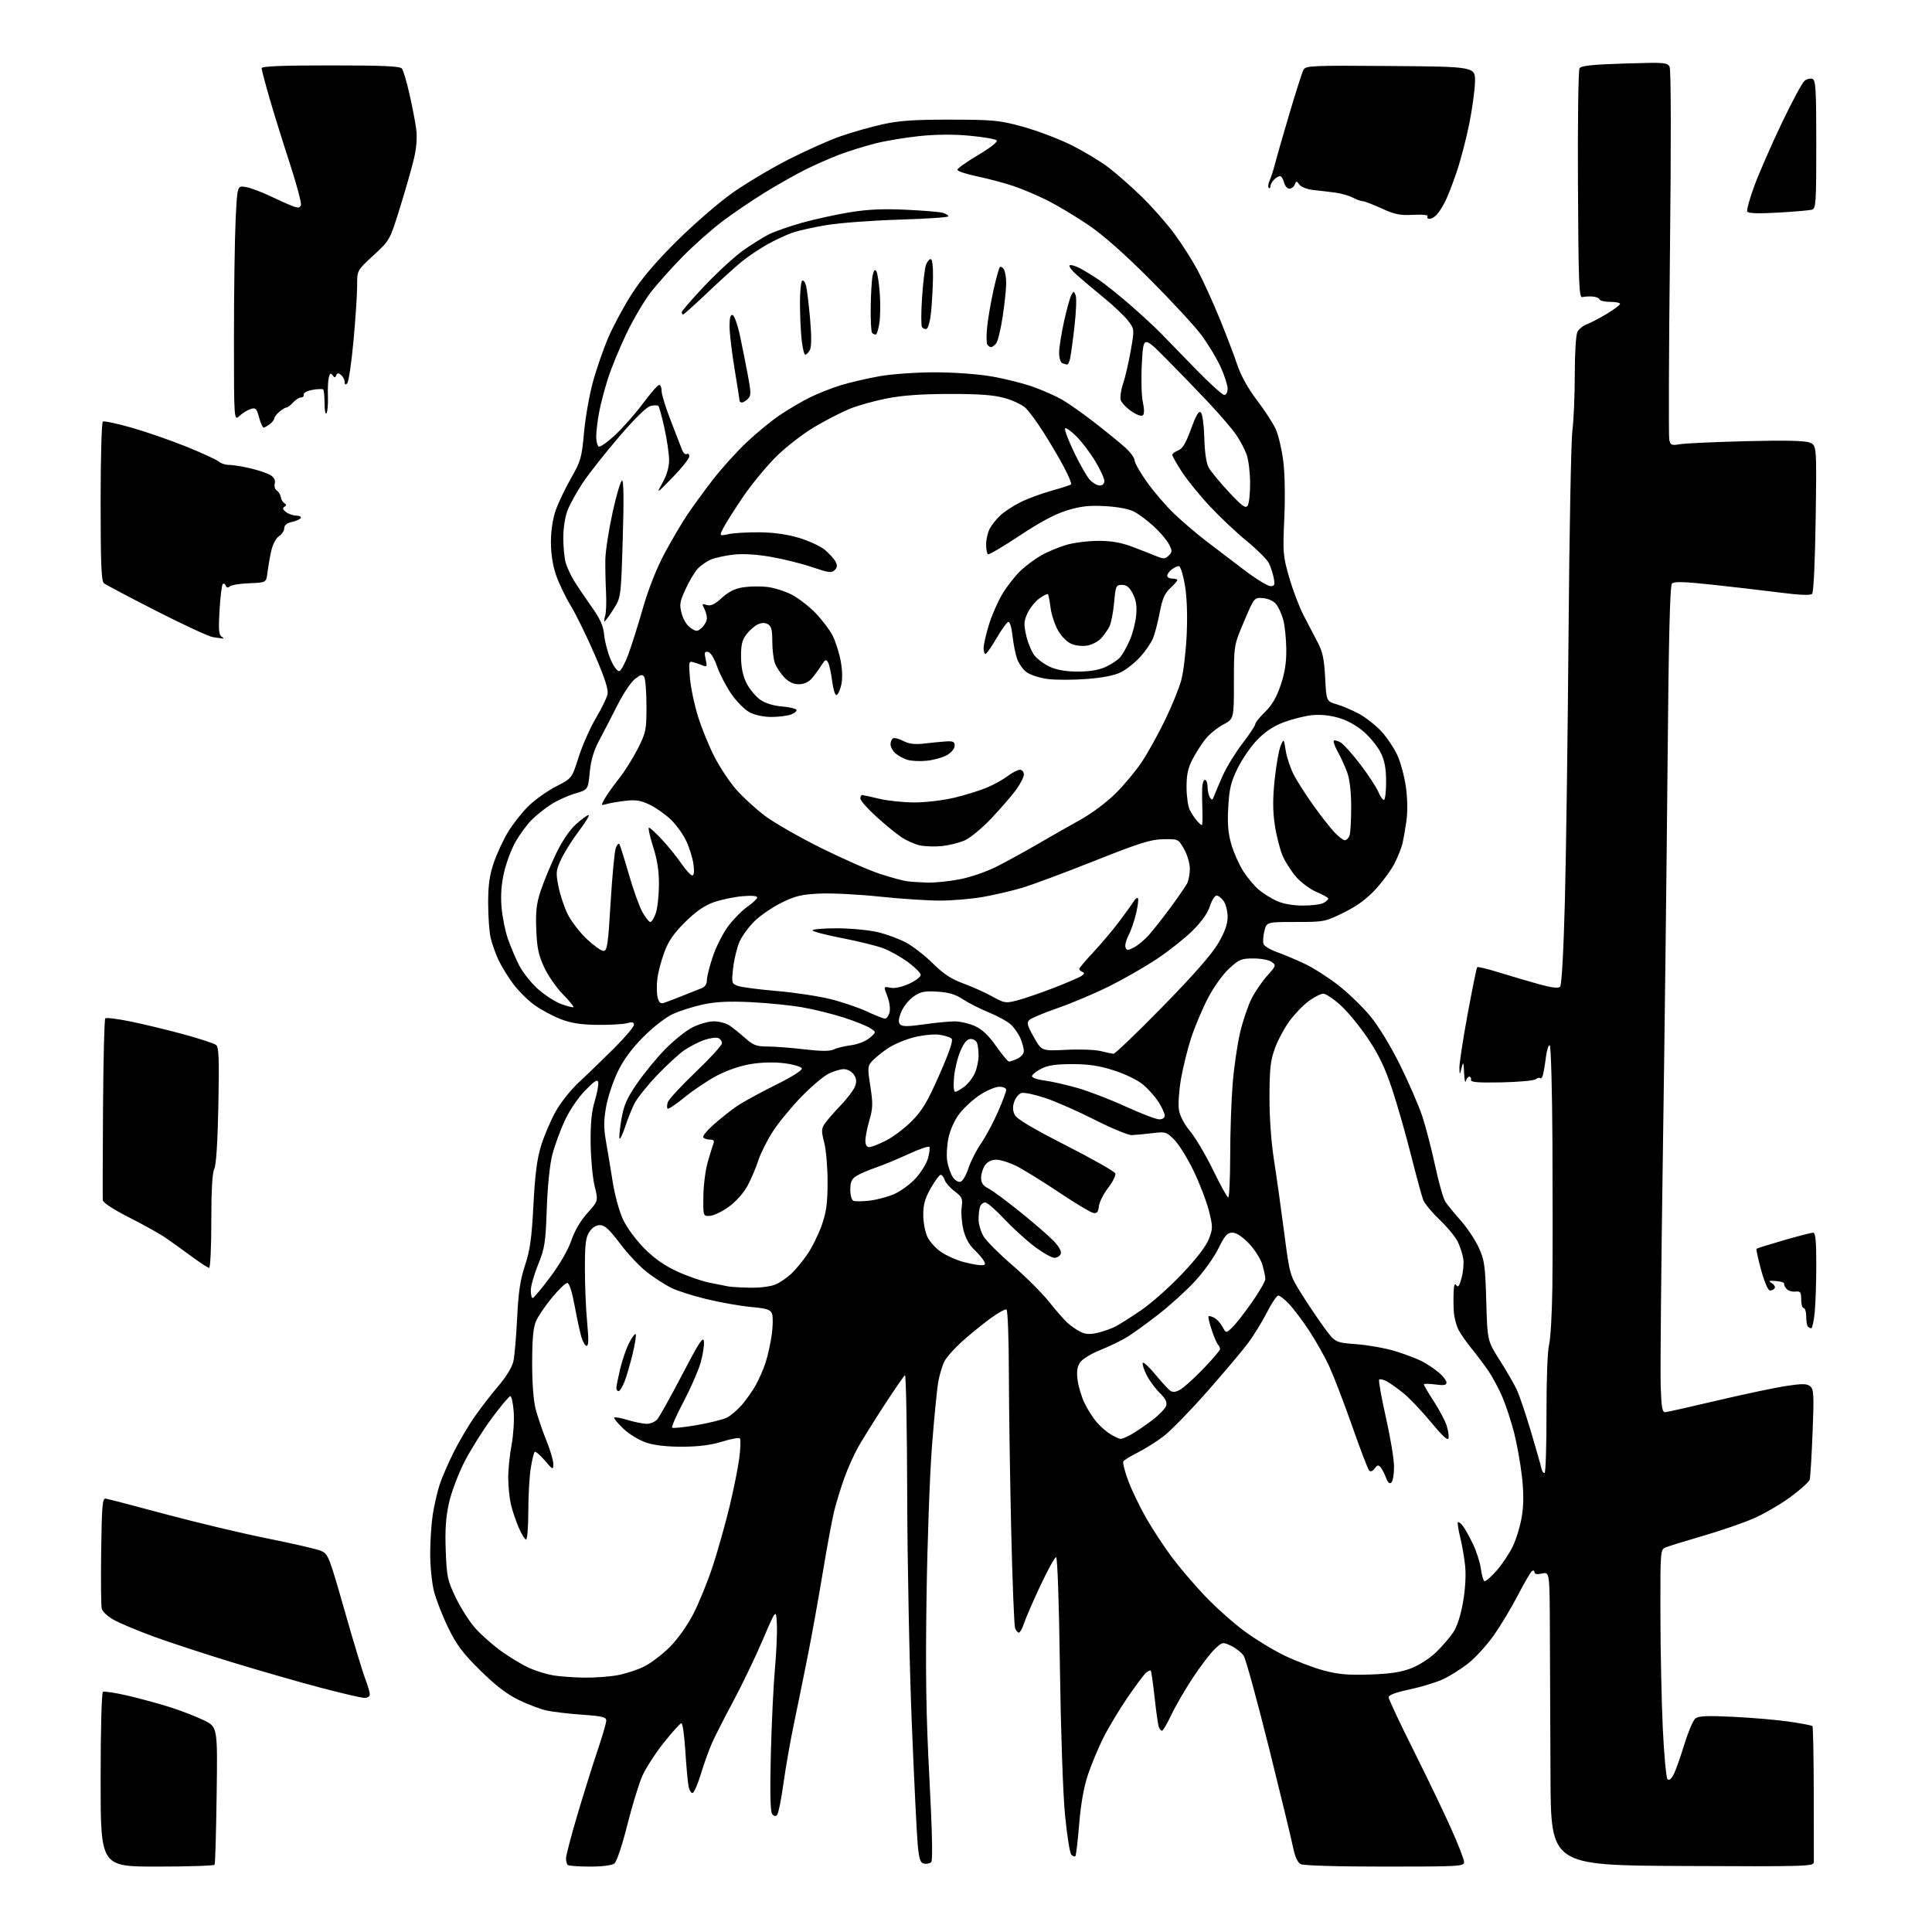 <?xml version="1.0" encoding="UTF-8" standalone="no"?>
<svg 
  version="1.1" 
  xmlns="http://www.w3.org/2000/svg" 
  xmlns:xlink="http://www.w3.org/1999/xlink" 
  xmlns:svg="http://www.w3.org/2000/svg"
  xmlns:rdf="http://www.w3.org/1999/02/22-rdf-syntax-ns#"
  xmlns:cc="http://creativecommons.org/ns#"
  xmlns:dc="http://purl.org/dc/elements/1.1/"
  viewBox="0 0 768 768"
  width="768"
  height="768"
>
<style>svg {background-color: white; }</style>"
<path stroke="none" fill="black" fill-rule="evenodd" d="M62.44,742.00C40.00,742.00 40.00,742.00 40.00,707.56C40.00,687.67 40.39,672.88 40.92,672.55C41.43,672.24 45.81,672.90 50.67,674.02C55.53,675.15 63.10,677.21 67.50,678.60C71.90,680.00 77.97,682.34 81.00,683.82C86.50,686.50 86.50,686.50 86.12,713.50C85.92,728.35 85.55,740.84 85.31,741.25C85.08,741.66 74.78,742.00 62.44,742.00zM234.48,742.00C230.00,742.00 226.03,741.70 225.67,741.33C225.30,740.97 225.00,739.78 225.00,738.69C225.00,737.60 227.01,729.91 229.47,721.60C231.93,713.30 235.53,701.80 237.47,696.05C239.41,690.31 241.00,684.86 241.00,683.95C241.00,682.57 239.39,682.18 231.34,681.62C226.03,681.24 219.65,680.48 217.17,679.93C214.69,679.37 209.70,677.47 206.08,675.71C201.47,673.46 196.92,669.95 190.89,664.00C183.89,657.09 181.51,653.91 178.15,647.00C175.88,642.33 173.34,635.82 172.51,632.54C171.68,629.26 171.00,622.51 171.01,617.54C171.01,612.57 171.48,605.58 172.04,602.00C172.61,598.42 173.78,593.25 174.66,590.50C175.53,587.75 178.04,581.90 180.23,577.50C182.42,573.10 186.26,566.58 188.78,563.00C191.30,559.42 195.57,553.91 198.28,550.74C201.16,547.39 203.57,543.42 204.06,541.24C204.53,539.18 205.20,531.42 205.57,524.00C206.07,513.60 206.79,508.78 208.70,503.00C210.70,496.97 211.35,492.28 212.05,479.00C212.68,466.89 213.48,460.64 215.06,455.50C216.24,451.65 218.83,445.57 220.80,442.00C222.87,438.26 226.92,433.17 230.35,430.00C233.62,426.98 239.83,420.97 244.15,416.66C248.47,412.35 252.00,408.18 252.00,407.39C252.00,406.31 251.33,406.15 249.25,406.73C247.74,407.15 242.45,407.45 237.50,407.40C230.87,407.32 227.03,406.72 222.91,405.13C219.83,403.95 215.19,401.46 212.58,399.61C209.98,397.76 206.16,393.99 204.09,391.24C202.03,388.50 199.37,384.18 198.18,381.66C197.00,379.14 195.58,375.15 195.04,372.79C194.49,370.43 194.05,364.23 194.05,359.00C194.05,351.79 194.59,347.92 196.29,342.94C197.52,339.34 200.07,333.83 201.97,330.70C203.86,327.58 207.50,322.96 210.06,320.44C212.61,317.93 217.54,314.42 221.02,312.64C227.33,309.42 227.33,309.42 230.02,300.96C231.50,296.31 234.55,289.39 236.81,285.59C239.06,281.79 241.17,277.49 241.49,276.03C241.91,274.13 240.50,269.74 236.50,260.44C233.43,253.32 229.15,244.57 226.99,240.98C224.82,237.40 222.14,231.82 221.03,228.58C219.73,224.80 219.00,220.11 219.00,215.50C219.00,211.04 219.72,206.26 220.88,202.91C221.92,199.93 224.66,194.18 226.98,190.11C230.87,183.29 231.26,181.92 232.14,172.11C232.66,166.28 234.23,157.27 235.62,152.10C237.01,146.92 239.82,138.81 241.86,134.07C243.91,129.33 248.19,121.41 251.39,116.48C255.31,110.41 261.15,103.60 269.36,95.50C276.05,88.90 285.79,80.48 291.01,76.78C296.23,73.08 306.12,67.16 313.00,63.62C319.88,60.09 329.32,55.85 334.00,54.21C338.68,52.57 346.32,50.40 351.00,49.38C357.62,47.94 363.60,47.53 378.00,47.56C395.01,47.60 397.31,47.82 406.50,50.34C412.00,51.85 420.55,55.07 425.50,57.50C430.45,59.93 437.20,63.96 440.50,66.46C443.80,68.97 449.84,74.28 453.91,78.26C457.99,82.24 463.75,88.77 466.71,92.76C469.67,96.75 473.84,103.28 475.98,107.26C478.11,111.24 482.07,119.90 484.77,126.50C487.47,133.10 490.67,141.48 491.88,145.13C493.29,149.37 496.11,154.42 499.69,159.13C502.77,163.18 506.14,168.39 507.17,170.69C508.20,173.00 509.52,178.62 510.11,183.19C510.74,188.12 510.91,197.40 510.53,206.00C509.91,219.67 510.02,221.02 512.46,229.50C513.89,234.45 516.44,241.20 518.14,244.50C519.84,247.80 522.37,252.65 523.76,255.28C525.77,259.08 526.38,261.96 526.77,269.41C527.26,278.76 527.26,278.76 531.38,279.98C533.65,280.65 537.65,282.35 540.29,283.78C542.92,285.20 546.90,288.34 549.13,290.75C551.36,293.17 554.23,297.48 555.52,300.32C556.81,303.17 558.33,308.88 558.89,313.02C559.52,317.60 559.58,322.86 559.05,326.52C558.58,329.81 557.86,333.85 557.45,335.50C557.05,337.15 555.68,340.57 554.41,343.11C553.14,345.65 549.79,350.25 546.96,353.35C543.33,357.32 539.57,360.09 534.21,362.74C526.74,366.43 526.39,366.50 515.05,366.50C503.50,366.50 503.50,366.50 502.60,370.14C502.11,372.14 501.96,374.45 502.28,375.28C502.59,376.10 505.02,377.55 507.68,378.50C510.33,379.45 515.29,381.54 518.69,383.15C522.09,384.75 528.09,388.58 532.01,391.65C535.93,394.71 541.62,400.21 544.65,403.86C547.95,407.84 552.71,415.64 556.53,423.33C560.03,430.39 564.03,439.61 565.41,443.83C566.80,448.05 569.09,456.89 570.50,463.47C571.91,470.06 573.72,476.46 574.54,477.69C575.35,478.93 578.10,482.29 580.65,485.17C583.20,488.04 586.43,492.88 587.82,495.92C590.10,500.90 590.40,503.02 590.81,517.23C591.26,533.00 591.26,533.00 596.19,540.75C598.90,545.01 601.96,550.31 602.99,552.53C604.01,554.75 606.52,562.18 608.56,569.03C610.60,575.89 612.49,582.51 612.75,583.74C613.01,584.97 613.58,585.76 614.01,585.49C614.44,585.23 614.77,574.55 614.75,561.76C614.73,548.33 615.17,536.81 615.79,534.50C616.37,532.30 616.96,521.95 617.09,511.50C617.22,501.05 617.23,475.30 617.12,454.28C617.01,433.27 616.53,415.83 616.05,415.53C615.58,415.24 614.89,417.36 614.52,420.25C614.16,423.14 613.62,426.32 613.34,427.33C613.05,428.33 612.56,428.90 612.25,428.58C611.94,428.27 611.14,428.47 610.48,429.01C609.82,429.56 603.71,430.12 596.89,430.26C587.41,430.44 584.56,430.21 584.75,429.25C584.89,428.56 584.58,428.00 584.07,428.00C583.56,428.00 582.94,428.79 582.69,429.75C582.44,430.71 582.13,429.25 582.00,426.50C581.79,422.04 581.68,421.83 581.00,424.50C580.24,427.50 580.24,427.50 580.13,424.50C580.08,422.85 581.54,413.27 583.39,403.20C585.25,393.14 586.96,384.70 587.21,384.46C587.46,384.21 591.45,385.18 596.08,386.62C600.71,388.05 607.79,390.14 611.82,391.25C616.83,392.63 619.46,392.94 620.17,392.23C620.79,391.61 621.54,378.30 622.06,358.35C622.54,340.28 623.20,292.43 623.52,252.00C623.84,211.57 624.53,175.20 625.05,171.18C625.57,167.15 626.00,157.11 626.00,148.86C626.00,140.21 626.45,133.03 627.06,131.89C627.64,130.80 629.33,129.45 630.81,128.90C632.29,128.35 635.86,126.47 638.75,124.74C641.64,123.00 644.00,121.22 644.00,120.79C644.00,120.35 642.24,120.00 640.08,120.00C637.93,120.00 636.02,119.55 635.83,119.01C635.65,118.46 634.38,117.95 633.00,117.87C631.62,117.78 629.83,117.89 629.00,118.11C627.69,118.45 627.47,112.93 627.26,73.50C627.13,48.75 627.41,27.89 627.88,27.14C628.54,26.12 632.99,25.65 645.76,25.25C661.75,24.75 662.83,24.83 663.70,26.61C664.27,27.76 664.32,56.50 663.83,100.50C663.39,140.10 663.27,173.56 663.56,174.85C664.03,176.96 664.48,177.14 667.80,176.58C669.83,176.23 681.62,175.69 694.00,175.38C709.30,174.99 717.41,175.17 719.34,175.92C722.17,177.02 722.17,177.02 721.76,206.04C721.50,223.47 720.94,235.46 720.34,236.06C719.67,236.73 715.37,236.56 707.42,235.54C700.86,234.70 688.81,233.30 680.64,232.42C669.52,231.22 665.49,231.11 664.64,231.96C663.82,232.78 663.32,253.47 662.86,305.80C662.50,345.78 661.67,414.95 661.00,459.50C660.34,504.05 659.95,545.23 660.15,551.00C660.44,559.59 660.77,561.48 662.00,561.37C662.83,561.29 672.27,559.17 683.00,556.64C693.73,554.12 705.99,551.54 710.25,550.91C716.53,549.97 718.31,550.01 719.60,551.09C721.01,552.25 721.12,554.51 720.53,569.46C720.16,578.83 719.65,587.24 719.39,588.15C719.14,589.06 715.68,592.19 711.71,595.10C707.75,598.01 701.12,601.85 697.00,603.64C692.88,605.43 683.88,608.52 677.00,610.52C670.12,612.52 663.49,614.56 662.25,615.06C660.00,615.96 660.00,615.96 660.04,641.73C660.06,655.90 660.48,676.23 660.98,686.90C661.48,697.56 662.33,706.73 662.86,707.26C663.49,707.89 664.35,707.21 665.31,705.36C666.12,703.79 668.02,698.45 669.53,693.50C671.04,688.55 673.00,683.90 673.89,683.16C675.15,682.10 678.43,681.95 689.14,682.47C696.65,682.83 706.66,683.70 711.40,684.40C716.13,685.10 720.22,685.89 720.47,686.14C720.73,686.40 720.97,698.28 721.00,712.55C721.03,726.82 721.05,739.29 721.03,740.26C721.00,741.92 718.03,742.00 668.75,741.76C616.50,741.50 616.50,741.50 616.35,706.50C616.27,687.25 616.16,661.00 616.10,648.17C616.00,624.84 616.00,624.84 613.00,625.50C611.04,625.93 610.00,625.77 610.00,625.02C610.00,624.39 609.56,624.15 609.02,624.48C608.49,624.82 605.98,629.10 603.45,634.00C600.92,638.90 596.62,646.07 593.90,649.95C591.18,653.82 586.60,658.86 583.73,661.15C580.85,663.43 576.25,666.33 573.50,667.58C570.75,668.83 564.79,670.64 560.25,671.60C554.89,672.73 552.00,673.81 552.00,674.68C552.00,675.42 556.34,684.68 561.64,695.26C566.94,705.84 573.69,719.86 576.64,726.42C579.59,732.98 582.00,739.17 582.00,740.17C582.00,741.90 580.35,742.00 550.43,742.00C531.37,742.00 518.13,741.61 517.01,741.00C515.79,740.35 514.74,738.01 513.99,734.25C513.36,731.09 509.02,713.20 504.36,694.50C499.69,675.80 495.21,659.47 494.39,658.21C493.57,656.95 491.35,655.18 489.45,654.27C486.03,652.64 485.97,652.66 482.86,655.56C481.14,657.18 477.20,662.34 474.11,667.03C471.03,671.72 467.18,678.36 465.57,681.78C463.95,685.20 462.31,688.00 461.92,688.00C461.53,688.00 460.97,687.36 460.66,686.57C460.36,685.78 459.60,680.50 458.98,674.83C458.36,669.15 457.67,664.33 457.45,664.11C457.23,663.89 456.39,664.26 455.58,664.93C454.78,665.60 451.45,670.05 448.19,674.82C444.93,679.60 440.63,686.75 438.63,690.72C436.64,694.69 433.88,701.30 432.50,705.41C430.83,710.39 429.66,716.96 428.99,725.11C428.44,731.84 427.76,737.57 427.48,737.85C427.20,738.14 426.47,737.87 425.87,737.27C425.27,736.67 424.13,729.50 423.35,721.34C422.53,712.79 421.68,687.94 421.33,662.75C420.98,636.97 420.36,619.00 419.81,619.00C419.30,619.00 416.50,624.06 413.60,630.25C410.69,636.44 407.76,643.19 407.08,645.25C406.40,647.31 405.48,649.00 405.03,649.00C404.58,649.00 403.90,648.21 403.52,647.25C403.14,646.29 402.44,628.62 401.96,608.00C401.48,587.38 401.07,559.39 401.04,545.81C401.02,532.23 400.60,520.87 400.10,520.56C399.61,520.26 396.57,521.96 393.35,524.35C390.13,526.73 385.12,530.84 382.21,533.47C379.30,536.10 376.24,539.56 375.42,541.15C374.60,542.75 373.50,546.40 372.98,549.27C372.46,552.15 371.33,563.73 370.46,575.00C369.59,586.27 368.62,613.27 368.31,635.00C367.87,665.33 368.13,682.01 369.45,706.87C370.56,727.90 370.82,739.58 370.19,740.21C369.65,740.75 368.38,741.03 367.36,740.83C365.84,740.54 365.38,739.19 364.82,733.49C364.45,729.64 363.38,707.83 362.45,685.00C361.52,662.17 360.70,621.61 360.63,594.85C360.56,568.09 360.16,546.40 359.74,546.66C359.32,546.92 355.70,552.17 351.69,558.32C347.69,564.47 343.00,571.98 341.27,575.00C339.55,578.03 337.01,583.66 335.64,587.50C334.26,591.35 332.46,597.20 331.64,600.50C330.81,603.80 328.76,614.83 327.08,625.00C325.40,635.17 322.69,650.25 321.04,658.50C319.40,666.75 316.93,678.90 315.54,685.50C314.16,692.10 312.31,702.67 311.43,709.00C310.56,715.33 309.41,720.95 308.88,721.49C308.25,722.14 307.56,721.97 306.89,720.99C306.21,720.01 306.05,711.82 306.42,697.21C306.74,684.95 307.47,669.65 308.06,663.21C308.64,656.77 308.98,648.80 308.81,645.50C308.50,639.50 308.50,639.50 303.15,652.00C300.21,658.88 295.02,669.67 291.63,676.00C288.23,682.33 284.44,689.75 283.20,692.50C281.95,695.25 279.93,700.84 278.70,704.92C277.47,709.01 275.96,712.51 275.35,712.72C274.74,712.92 273.98,711.60 273.66,709.79C273.35,707.98 272.78,701.66 272.41,695.75C272.03,689.84 271.34,685.00 270.88,685.00C270.41,685.00 267.28,688.46 263.92,692.68C260.56,696.91 256.70,702.87 255.34,705.93C253.98,709.00 251.29,717.80 249.35,725.50C247.30,733.66 245.16,740.02 244.23,740.75C243.24,741.52 239.47,742.00 234.48,742.00zM144.75,674.93C143.51,674.89 135.75,673.08 127.50,670.90C119.25,668.73 103.50,664.21 92.50,660.85C81.50,657.50 67.29,652.84 60.91,650.50C54.54,648.16 47.44,645.18 45.14,643.87C42.83,642.57 40.72,640.60 40.44,639.50C40.16,638.40 40.06,628.05 40.22,616.50C40.46,598.51 40.72,595.53 42.00,595.71C42.83,595.83 53.50,598.61 65.73,601.90C77.96,605.19 96.18,609.52 106.23,611.54C116.28,613.55 125.86,615.77 127.53,616.46C130.45,617.67 130.78,618.50 136.94,640.11C140.45,652.42 144.15,664.65 145.16,667.29C146.17,669.92 147.00,672.73 147.00,673.54C147.00,674.41 146.09,674.97 144.75,674.93zM232.07,666.88C236.23,666.95 242.28,666.51 245.53,665.91C248.77,665.31 253.57,663.73 256.20,662.40C258.83,661.07 263.37,657.59 266.28,654.68C269.44,651.52 273.24,646.16 275.67,641.44C277.91,637.07 281.37,628.55 283.35,622.50C285.33,616.45 288.32,605.84 290.00,598.92C291.67,591.99 293.43,583.22 293.90,579.42C294.38,575.61 294.48,572.18 294.12,571.78C293.76,571.39 290.57,571.97 287.04,573.07C282.58,574.45 277.74,575.07 271.24,575.09C265.12,575.11 260.13,574.54 256.87,573.46C254.05,572.52 250.08,570.09 247.77,567.90C245.52,565.75 243.90,563.77 244.17,563.50C244.45,563.22 246.88,563.67 249.59,564.49C252.29,565.31 255.67,565.98 257.10,565.99C258.52,566.00 260.39,565.21 261.24,564.25C262.10,563.29 266.56,555.30 271.15,546.50C277.95,533.47 279.56,531.01 279.82,533.26C279.99,534.78 279.39,538.61 278.49,541.76C277.58,544.92 274.53,551.87 271.72,557.21C268.90,562.56 266.86,567.19 267.18,567.51C267.50,567.84 271.94,567.38 277.05,566.49C282.15,565.61 287.54,564.26 289.02,563.49C290.49,562.73 293.09,560.52 294.79,558.59C296.48,556.66 298.97,553.15 300.32,550.79C301.67,548.43 303.49,544.25 304.38,541.50C305.26,538.75 306.35,533.74 306.81,530.37C307.26,527.00 307.30,523.35 306.90,522.25C306.28,520.58 304.87,520.13 298.43,519.53C294.18,519.13 286.26,517.73 280.83,516.41C275.40,515.10 269.06,513.07 266.73,511.90C264.40,510.73 260.17,507.99 257.32,505.82C254.47,503.64 249.62,498.52 246.55,494.43C242.25,488.73 240.38,487.00 238.50,487.00C236.94,487.00 235.40,487.98 234.27,489.70C232.82,491.92 232.50,494.60 232.51,504.45C232.51,511.08 232.91,520.66 233.41,525.75C234.04,532.36 233.99,535.00 233.20,535.00C232.59,535.00 231.62,533.31 231.04,531.25C230.46,529.19 229.26,523.56 228.37,518.75C227.35,513.28 226.28,510.00 225.50,510.00C224.81,510.00 222.10,512.59 219.49,515.75C216.87,518.91 214.02,523.08 213.15,525.00C211.99,527.58 211.57,531.90 211.54,541.50C211.52,549.50 212.04,556.61 212.90,560.00C213.67,563.02 215.58,568.65 217.15,572.50C218.71,576.35 219.98,580.62 219.96,582.00C219.93,584.39 219.77,584.32 216.52,580.52C214.65,578.34 212.85,576.81 212.53,577.14C212.21,577.46 211.51,580.38 210.98,583.61C210.45,586.85 210.01,594.56 210.01,600.75C210.00,606.94 209.61,612.00 209.12,612.00C208.64,612.00 207.31,609.82 206.16,607.16C205.02,604.50 203.62,600.34 203.07,597.91C202.51,595.48 202.04,590.80 202.03,587.50C202.01,584.20 202.60,578.35 203.34,574.50C204.07,570.65 204.46,564.69 204.21,561.25C203.96,557.81 203.36,555.00 202.87,555.00C202.38,555.00 199.07,558.94 195.50,563.75C191.94,568.56 187.04,576.38 184.61,581.12C182.15,585.92 179.43,593.17 178.47,597.47C177.21,603.16 176.87,608.15 177.19,616.43C177.58,626.79 177.89,628.23 181.17,635.08C183.12,639.16 186.63,644.65 188.97,647.28C191.31,649.90 196.04,654.07 199.49,656.53C202.94,658.99 207.90,661.95 210.50,663.10C213.11,664.26 217.32,665.55 219.87,665.98C222.42,666.41 227.90,666.82 232.07,666.88zM544.50,665.65C552.65,665.38 556.93,664.73 561.00,663.16C564.11,661.96 568.41,659.18 570.90,656.77C573.31,654.42 576.38,650.86 577.71,648.86C579.21,646.59 580.68,642.05 581.58,636.86C582.47,631.79 582.80,626.13 582.42,622.50C582.08,619.20 581.19,614.04 580.44,611.04C579.69,608.04 579.29,605.37 579.55,605.12C579.81,604.86 580.69,605.51 581.50,606.57C582.31,607.63 584.12,610.85 585.50,613.72C586.89,616.59 588.31,620.99 588.65,623.50C589.00,626.00 589.63,628.27 590.05,628.53C590.48,628.79 592.66,626.92 594.90,624.38C597.14,621.83 600.09,617.40 601.44,614.53C602.80,611.66 604.39,606.33 604.97,602.69C605.71,598.05 605.71,593.30 604.98,586.82C604.40,581.73 603.01,573.97 601.89,569.58C600.77,565.18 598.71,558.88 597.32,555.57C595.92,552.26 593.40,547.51 591.70,545.02C590.01,542.54 586.96,538.48 584.92,536.00C582.89,533.52 580.54,530.14 579.71,528.48C578.87,526.82 578.07,523.67 577.92,521.48C577.77,519.29 577.74,515.70 577.84,513.50C577.97,510.69 578.30,509.92 578.93,510.92C579.59,511.97 580.14,511.18 581.01,507.96C581.66,505.55 581.96,502.12 581.67,500.34C581.38,498.56 580.41,495.55 579.51,493.66C578.61,491.77 575.39,487.85 572.35,484.95C569.31,482.05 566.36,478.51 565.79,477.09C565.22,475.66 563.05,467.69 560.95,459.37C558.86,451.05 555.45,439.14 553.38,432.89C550.59,424.51 548.09,419.27 543.80,412.86C540.60,408.08 535.69,402.11 532.89,399.59C530.08,397.06 527.00,395.00 526.04,395.00C525.08,395.00 522.51,396.30 520.32,397.88C518.13,399.47 514.68,403.03 512.65,405.80C510.61,408.57 507.99,413.46 506.81,416.67C505.04,421.52 504.67,424.77 504.64,436.00C504.62,444.27 505.31,453.96 506.41,461.00C507.40,467.32 509.22,480.22 510.44,489.65C512.67,506.80 512.67,506.80 517.35,514.31C519.93,518.44 524.00,524.49 526.40,527.76C530.77,533.69 530.77,533.69 539.27,534.34C543.94,534.70 550.86,535.95 554.63,537.11C558.41,538.27 563.13,540.05 565.12,541.06C567.11,542.08 570.14,544.09 571.87,545.54C573.59,546.99 575.00,548.80 575.00,549.57C575.00,550.64 573.97,550.82 570.50,550.34C568.02,550.01 566.00,550.00 566.00,550.33C566.00,550.66 567.78,553.68 569.95,557.04C572.12,560.40 574.40,564.68 575.02,566.56C575.64,568.44 576.00,570.75 575.82,571.68C575.59,572.87 573.47,570.93 568.83,565.33C565.16,560.89 560.22,555.69 557.83,553.77C555.45,551.84 552.45,549.72 551.16,549.05C549.88,548.38 548.56,548.10 548.24,548.42C547.92,548.75 549.11,555.43 550.88,563.29C552.66,571.14 554.13,579.96 554.15,582.88C554.18,585.81 553.72,588.68 553.13,589.27C552.39,590.01 551.75,589.47 550.98,587.45C550.38,585.86 549.40,583.98 548.81,583.27C547.95,582.23 547.48,582.32 546.44,583.74C545.59,584.88 544.82,585.15 544.23,584.50C543.74,583.95 540.72,576.08 537.54,567.00C534.35,557.92 530.30,547.34 528.54,543.47C526.78,539.61 523.17,533.16 520.52,529.14C517.88,525.12 514.26,520.30 512.49,518.42C510.71,516.54 508.76,515.00 508.14,515.00C507.53,515.00 505.48,518.04 503.60,521.75C501.71,525.46 498.31,530.98 496.05,534.00C493.78,537.02 486.47,545.69 479.80,553.25C473.14,560.81 465.40,568.75 462.60,570.89C459.79,573.03 455.17,575.94 452.32,577.37C449.47,578.80 446.88,580.39 446.55,580.91C446.23,581.44 447.11,584.93 448.51,588.68C449.92,592.43 453.13,599.10 455.65,603.50C458.17,607.90 462.72,614.84 465.77,618.92C468.81,623.00 474.72,629.93 478.90,634.33C483.08,638.73 490.05,644.97 494.39,648.20C498.73,651.43 505.96,655.86 510.46,658.04C514.96,660.22 521.99,662.90 526.07,664.01C531.96,665.59 535.78,665.93 544.50,665.65zM445.50,571.99C446.05,572.00 447.91,571.21 449.64,570.25C451.36,569.29 455.05,566.79 457.84,564.69C460.62,562.60 463.19,559.97 463.55,558.85C464.02,557.37 463.33,555.98 461.02,553.71C459.27,552.00 456.95,548.86 455.86,546.73C454.77,544.60 454.04,542.37 454.24,541.79C454.43,541.21 456.59,543.15 459.04,546.12C461.49,549.08 464.16,552.02 464.98,552.66C466.11,553.54 467.06,553.50 468.98,552.50C470.37,551.78 474.54,548.05 478.25,544.20C481.96,540.34 485.00,536.79 485.00,536.30C485.00,535.80 484.61,534.97 484.13,534.45C483.66,533.93 482.53,531.29 481.64,528.58C480.74,525.87 480.19,523.48 480.42,523.25C480.64,523.02 481.67,523.29 482.70,523.84C483.74,524.39 485.20,526.01 485.96,527.43C487.35,530.02 487.35,530.02 489.76,527.76C491.09,526.52 494.61,522.03 497.59,517.78C500.56,513.54 503.00,509.31 503.00,508.40C503.00,507.48 502.45,504.90 501.78,502.65C501.10,500.41 498.71,496.64 496.45,494.29C493.79,491.52 491.47,490.00 489.89,490.00C487.86,490.00 486.87,491.13 484.27,496.40C482.54,499.92 478.28,505.83 474.82,509.53C471.36,513.23 464.92,519.06 460.51,522.49C456.11,525.91 450.60,529.90 448.29,531.35C445.97,532.79 441.10,535.17 437.47,536.62C433.66,538.15 430.21,540.27 429.30,541.66C428.16,543.41 427.91,545.30 428.38,548.73C428.73,551.30 429.97,555.37 431.13,557.77C432.29,560.17 434.41,563.52 435.83,565.21C437.25,566.90 439.78,569.12 441.46,570.14C443.13,571.16 444.95,571.99 445.50,571.99zM245.89,553.00C245.40,553.00 245.01,552.44 245.01,551.75C245.02,551.06 245.70,547.67 246.51,544.22C247.33,540.76 248.92,536.11 250.07,533.87C251.21,531.64 252.39,530.05 252.69,530.36C252.99,530.66 252.45,534.19 251.48,538.20C250.51,542.22 249.06,547.19 248.25,549.25C247.44,551.31 246.38,553.00 245.89,553.00zM436.16,529.85C438.39,529.35 441.63,528.22 443.36,527.34C445.08,526.45 449.79,523.47 453.81,520.70C457.83,517.93 465.11,511.45 469.99,506.29C475.68,500.28 479.48,495.32 480.56,492.48C482.15,488.31 482.15,487.64 480.56,481.29C479.62,477.57 476.90,470.47 474.52,465.52C472.13,460.56 468.68,454.99 466.86,453.14C463.68,449.91 463.36,449.81 458.03,450.46C454.99,450.83 451.34,451.17 449.91,451.22C448.49,451.27 441.91,448.55 435.29,445.19C428.67,441.82 419.79,437.91 415.56,436.49C411.33,435.07 407.04,434.17 406.02,434.49C405.00,434.82 403.72,436.36 403.18,437.92C402.49,439.89 402.54,441.47 403.35,443.13C404.15,444.79 410.23,448.42 423.65,455.27C434.18,460.64 443.04,465.66 443.34,466.43C443.63,467.20 442.36,469.78 440.52,472.17C438.67,474.55 437.01,477.85 436.83,479.50C436.58,481.81 436.06,482.42 434.61,482.17C433.56,481.99 427.48,478.34 421.08,474.05C414.68,469.77 407.11,465.08 404.26,463.63C401.40,462.18 397.73,461.00 396.09,461.00C394.15,461.00 392.57,461.77 391.56,463.22C390.70,464.44 390.00,466.68 390.00,468.20C390.00,470.24 390.77,471.35 393.00,472.50C394.64,473.35 400.38,477.59 405.75,481.93C411.11,486.26 417.02,491.39 418.88,493.34C421.00,495.54 422.04,497.45 421.66,498.43C421.33,499.30 420.19,500.00 419.13,500.00C418.07,500.00 414.51,497.98 411.22,495.50C407.93,493.03 402.50,488.08 399.15,484.50C395.81,480.93 392.43,478.00 391.64,478.00C390.86,478.00 389.94,478.71 389.61,479.58C389.27,480.45 389.00,482.76 389.00,484.71C389.00,486.67 389.93,489.76 391.06,491.60C392.19,493.43 397.34,498.56 402.50,503.00C407.67,507.44 414.12,513.87 416.85,517.29C419.57,520.70 422.86,524.48 424.15,525.68C425.44,526.88 427.76,528.52 429.30,529.32C431.40,530.40 433.12,530.54 436.16,529.85zM720.02,528.00C719.64,528.00 719.03,527.70 718.67,527.33C718.30,526.97 718.00,525.17 718.00,523.33C718.00,521.50 717.55,520.00 717.00,520.00C716.45,520.00 716.00,518.46 716.00,516.59C716.00,513.63 715.70,513.21 713.71,513.43C712.45,513.57 710.87,513.08 710.19,512.36C709.51,511.63 709.08,510.69 709.23,510.27C709.38,509.85 707.92,509.38 706.00,509.23C703.13,509.02 702.82,509.16 704.27,510.05C705.25,510.64 705.78,511.55 705.46,512.06C705.14,512.58 704.30,513.00 703.60,513.00C702.84,513.00 701.40,509.67 700.09,504.90C698.87,500.44 698.04,496.62 698.25,496.41C698.46,496.20 703.33,494.68 709.07,493.02C714.81,491.37 720.06,490.01 720.75,490.01C721.69,490.00 722.00,493.23 722.00,502.85C722.00,509.92 721.71,518.47 721.36,521.85C721.00,525.23 720.40,528.00 720.02,528.00zM211.75,515.99C212.16,515.99 215.33,512.19 218.79,507.56C222.60,502.46 225.90,496.73 227.13,493.07C228.42,489.26 230.77,485.24 233.50,482.21C237.83,477.40 237.83,477.40 236.37,471.45C235.57,468.18 234.86,460.55 234.79,454.50C234.70,446.61 235.16,441.87 236.40,437.75C237.36,434.58 237.99,431.20 237.80,430.25C237.54,428.88 236.39,429.60 232.59,433.50C229.76,436.42 226.37,441.42 224.48,445.50C222.70,449.35 220.49,455.43 219.56,459.00C218.54,462.96 217.67,471.37 217.35,480.50C216.87,494.08 216.55,496.18 213.91,502.68C212.31,506.63 211.00,511.24 211.00,512.93C211.00,514.62 211.34,516.00 211.75,515.99zM298.28,511.88C302.14,511.95 306.45,511.40 308.28,510.60C310.05,509.84 312.86,507.92 314.53,506.35C316.20,504.78 319.08,501.30 320.93,498.61C322.78,495.92 325.34,490.74 326.63,487.11C328.49,481.81 328.96,478.41 328.98,469.97C328.99,464.18 328.39,457.09 327.65,454.23C326.48,449.72 326.50,448.72 327.79,446.76C328.62,445.52 331.45,442.25 334.09,439.50C336.73,436.75 339.33,433.32 339.87,431.87C340.61,429.90 340.49,428.71 339.37,427.12C338.54,425.93 336.80,425.00 335.40,425.00C334.04,425.00 331.25,425.86 329.21,426.90C327.17,427.95 322.30,432.11 318.39,436.15C314.48,440.19 309.44,446.34 307.20,449.81C304.95,453.29 302.36,458.46 301.44,461.31C300.51,464.17 298.60,468.66 297.19,471.30C295.69,474.11 292.64,477.56 289.85,479.61C287.23,481.54 283.82,483.20 282.29,483.31C279.50,483.50 279.50,483.50 279.60,475.50C279.65,471.10 280.45,464.93 281.37,461.79C282.28,458.64 283.30,455.38 283.62,454.54C284.04,453.46 283.60,453.00 282.17,453.00C281.04,453.00 279.86,452.59 279.55,452.09C279.25,451.59 281.13,449.29 283.75,446.98C286.36,444.67 290.42,441.45 292.76,439.83C295.11,438.21 302.00,434.42 308.08,431.41C314.69,428.14 318.98,425.45 318.74,424.72C318.52,424.05 315.45,423.13 311.92,422.67C307.88,422.15 302.93,422.26 298.57,422.96C294.36,423.64 289.07,425.43 285.07,427.53C281.46,429.43 275.67,433.30 272.22,436.13C268.77,438.96 265.69,441.02 265.38,440.71C265.07,440.40 265.11,439.24 265.46,438.13C265.81,437.03 270.80,431.63 276.55,426.14C282.30,420.65 287.00,415.50 287.00,414.69C287.00,413.88 286.31,412.95 285.46,412.62C284.62,412.30 282.12,412.66 279.91,413.42C277.70,414.18 274.11,416.04 271.94,417.54C269.77,419.05 264.86,423.57 261.03,427.60C257.21,431.63 253.22,436.63 252.18,438.71C251.13,440.79 249.49,444.89 248.54,447.81C247.58,450.74 246.57,452.90 246.30,452.63C246.02,452.36 246.33,448.98 246.98,445.13C247.94,439.42 249.08,436.77 253.16,430.81C255.91,426.79 260.93,420.65 264.33,417.17C267.72,413.69 272.62,409.75 275.22,408.42C277.81,407.09 281.65,406.00 283.74,406.00C285.84,406.00 288.67,406.75 290.03,407.68C291.39,408.60 294.19,410.85 296.25,412.68C299.45,415.51 300.75,416.00 305.08,416.00C307.87,416.00 314.44,416.50 319.67,417.12C326.36,417.91 329.82,417.93 331.34,417.19C332.53,416.61 335.65,415.85 338.27,415.50C341.07,415.13 344.14,413.92 345.70,412.58C348.37,410.29 348.37,410.29 345.93,408.71C344.60,407.84 339.90,405.95 335.51,404.52C331.11,403.10 323.69,401.26 319.01,400.44C314.33,399.62 305.10,398.69 298.50,398.37C289.70,397.95 284.62,398.19 279.44,399.30C275.55,400.13 270.15,401.84 267.44,403.10C264.60,404.41 259.60,408.30 255.68,412.25C251.02,416.95 247.80,421.35 245.51,426.12C243.67,429.96 241.61,436.21 240.93,440.02C239.96,445.43 239.95,448.40 240.89,453.71C241.54,457.45 242.75,464.70 243.56,469.84C244.39,475.12 246.19,481.65 247.70,484.84C249.20,488.04 252.89,493.03 256.16,496.30C260.13,500.29 264.23,503.15 269.22,505.44C273.23,507.28 278.98,509.28 282.00,509.88C285.02,510.49 288.40,511.16 289.50,511.37C290.60,511.59 294.55,511.82 298.28,511.88zM83.14,504.00C82.67,504.00 79.40,501.86 75.87,499.25C72.35,496.64 67.67,493.29 65.48,491.81C63.29,490.33 56.89,486.78 51.25,483.91C45.08,480.78 40.94,478.06 40.86,477.10C40.79,476.22 40.83,459.75 40.95,440.50C41.08,421.25 41.48,405.19 41.84,404.82C42.20,404.44 46.77,405.01 52.00,406.08C57.23,407.15 66.67,409.43 73.00,411.16C79.33,412.88 85.12,414.78 85.88,415.38C87.01,416.26 87.18,420.69 86.80,439.48C86.51,454.31 85.92,463.28 85.17,464.68C84.40,466.13 84.00,473.16 84.00,485.43C84.00,495.65 83.61,504.00 83.14,504.00zM389.79,502.93C391.66,502.99 391.90,502.69 391.12,501.25C390.60,500.29 388.82,498.21 387.16,496.63C385.23,494.80 383.71,491.97 382.95,488.80C382.30,486.06 381.99,482.09 382.28,479.96C382.75,476.47 382.47,475.83 379.47,473.54C377.63,472.14 375.85,470.10 375.50,469.00C375.15,467.90 374.45,467.00 373.95,467.00C373.45,467.00 371.69,469.36 370.03,472.25C367.72,476.28 367.02,478.74 367.01,482.85C367.00,485.79 367.75,489.77 368.66,491.69C369.57,493.61 372.07,496.34 374.21,497.76C376.35,499.18 380.22,500.91 382.80,501.60C385.39,502.30 388.53,502.90 389.79,502.93zM345.50,477.30C348.25,477.00 352.63,475.86 355.23,474.76C357.83,473.67 361.73,470.85 363.90,468.49C366.07,466.14 368.32,462.52 368.89,460.45C369.46,458.38 369.71,456.34 369.45,455.92C369.19,455.49 365.51,456.74 361.29,458.69C357.06,460.65 351.13,463.10 348.10,464.14C345.08,465.18 341.57,466.71 340.30,467.54C338.55,468.68 338.00,469.98 338.00,472.94C338.00,475.12 338.55,477.06 339.25,477.34C339.94,477.62 342.75,477.60 345.50,477.30zM488.24,476.00C488.66,476.00 489.01,468.46 489.02,459.25C489.02,450.04 489.48,437.13 490.02,430.58C490.56,424.02 491.90,414.91 492.98,410.33C494.07,405.76 496.11,399.74 497.51,396.97C498.92,394.20 501.73,390.10 503.75,387.86C507.27,383.95 507.35,383.73 505.52,382.39C504.46,381.61 501.26,381.00 498.29,381.00C493.45,381.00 492.55,381.37 488.56,385.05C486.05,387.36 482.45,392.41 480.14,396.84C477.93,401.10 474.95,408.16 473.52,412.53C472.09,416.90 470.27,424.24 469.47,428.84C468.67,433.44 468.29,438.99 468.64,441.16C469.04,443.64 470.73,446.86 473.18,449.81C475.32,452.39 479.42,459.34 482.28,465.25C485.15,471.16 487.83,476.00 488.24,476.00zM381.71,469.81C382.61,469.63 384.00,467.34 384.93,464.50C385.82,461.75 388.10,457.26 389.98,454.53C391.86,451.79 394.88,446.17 396.69,442.03C398.50,437.89 399.98,433.94 399.99,433.25C399.99,432.55 398.79,432.00 397.24,432.00C395.72,432.00 392.25,433.46 389.53,435.25C386.81,437.04 383.14,440.40 381.37,442.73C379.44,445.27 377.70,449.14 377.02,452.41C376.39,455.42 376.19,459.59 376.55,461.69C376.92,463.78 377.88,466.54 378.68,467.81C379.47,469.08 380.84,469.98 381.71,469.81zM345.53,456.00C346.38,456.00 349.38,454.83 352.20,453.40C355.02,451.97 359.64,448.48 362.45,445.65C366.63,441.45 368.65,438.05 373.43,427.20C377.43,418.11 378.97,413.57 378.27,412.87C377.70,412.30 375.47,411.60 373.31,411.31C371.14,411.02 366.57,411.51 363.13,412.39C359.69,413.27 354.99,415.29 352.69,416.88C350.38,418.47 347.66,420.71 346.62,421.85C344.88,423.78 344.84,424.52 345.98,431.85C347.04,438.67 346.99,440.54 345.60,445.29C344.72,448.32 344.00,451.98 344.00,453.40C344.00,455.07 344.55,456.00 345.53,456.00zM460.75,444.95C462.12,444.98 463.00,444.40 463.00,443.48C463.00,442.64 461.91,440.23 460.57,438.11C459.23,435.99 456.42,432.84 454.32,431.10C452.12,429.28 447.20,426.90 442.70,425.47C436.88,423.63 432.68,423.00 426.20,423.00C419.90,423.00 416.55,423.49 414.06,424.75C412.17,425.71 410.46,427.02 410.26,427.65C410.04,428.36 411.92,429.07 415.20,429.52C418.12,429.91 424.10,431.27 428.50,432.54C432.90,433.81 441.45,437.11 447.50,439.88C453.55,442.64 459.51,444.92 460.75,444.95zM379.73,434.00C380.28,434.00 381.97,433.02 383.49,431.83C385.00,430.64 386.86,428.18 387.62,426.36C388.38,424.55 389.00,421.51 389.00,419.61C389.00,417.72 388.73,415.45 388.39,414.58C388.06,413.71 386.91,413.00 385.84,413.00C384.48,413.00 383.26,414.41 381.84,417.64C380.71,420.19 379.55,424.91 379.25,428.14C378.93,431.75 379.11,434.00 379.73,434.00zM401.10,422.00C401.54,422.00 403.05,421.48 404.45,420.84C405.86,420.20 407.00,418.84 407.00,417.81C407.00,416.78 406.38,414.49 405.63,412.72C404.87,410.95 403.16,408.49 401.82,407.26C400.49,406.03 396.56,403.87 393.11,402.47C389.65,401.06 385.01,398.71 382.80,397.25C379.82,395.27 377.17,394.48 372.63,394.20C367.46,393.88 365.97,394.19 363.12,396.16C361.26,397.45 359.06,400.22 358.23,402.32C357.12,405.16 357.02,406.42 357.87,407.27C358.71,408.11 361.11,408.09 367.30,407.20C371.87,406.54 377.38,406.01 379.55,406.02C381.72,406.03 385.35,406.88 387.61,407.91C390.46,409.21 393.02,411.64 396.00,415.89C398.36,419.25 400.65,422.00 401.10,422.00zM442.61,418.90C443.22,418.95 452.00,410.55 462.11,400.21C474.52,387.53 481.72,379.33 484.25,374.98C486.91,370.42 488.00,367.36 488.00,364.50C488.00,362.27 487.30,359.44 486.44,358.22C485.59,357.00 484.31,356.00 483.60,356.00C482.90,356.00 481.70,357.91 480.95,360.25C480.07,362.99 477.60,366.45 474.01,370.00C470.94,373.02 464.62,378.04 459.96,381.14C455.31,384.25 446.82,389.12 441.09,391.98C435.36,394.84 426.14,398.75 420.59,400.67C415.04,402.59 409.90,404.74 409.17,405.45C408.06,406.52 408.37,407.68 410.96,412.27C414.08,417.81 414.08,417.81 423.79,417.32C429.13,417.05 435.30,417.27 437.50,417.81C439.70,418.36 442.00,418.84 442.61,418.90zM351.73,404.91C352.41,404.96 353.25,403.84 353.61,402.43C353.97,400.96 353.60,398.20 352.72,395.98C351.20,392.09 351.20,392.09 353.95,392.64C355.65,392.98 358.46,392.38 361.35,391.07C363.91,389.90 366.00,388.32 366.00,387.56C366.00,386.80 363.74,384.51 360.97,382.48C358.20,380.45 353.80,377.97 351.19,376.98C348.58,375.99 341.17,374.16 334.72,372.91C328.27,371.67 323.00,370.28 323.00,369.83C323.00,369.37 327.39,369.01 332.75,369.01C338.11,369.02 345.39,369.71 348.91,370.54C352.44,371.37 357.56,373.27 360.30,374.76C363.03,376.25 367.80,379.97 370.88,383.03C375.08,387.18 378.15,389.19 383.00,390.97C386.57,392.28 391.76,394.61 394.53,396.15C399.38,398.85 399.72,398.89 404.67,397.59C407.49,396.84 414.00,394.60 419.15,392.60C424.29,390.60 429.18,388.48 430.00,387.90C431.13,387.11 431.19,386.72 430.25,386.34C429.56,386.06 429.00,385.53 429.01,385.17C429.01,384.80 431.55,381.80 434.64,378.50C437.73,375.20 442.34,369.73 444.88,366.36C447.42,362.98 450.01,359.38 450.63,358.36C451.26,357.33 452.02,356.74 452.34,357.04C452.66,357.34 452.34,360.04 451.63,363.04C450.93,366.04 449.56,370.00 448.60,371.84C447.64,373.68 447.10,375.83 447.41,376.63C447.89,377.88 448.32,377.88 450.73,376.64C452.25,375.85 454.87,373.70 456.54,371.85C458.20,370.01 462.08,365.11 465.14,360.96C468.20,356.81 471.22,352.45 471.85,351.27C472.48,350.10 472.99,347.41 472.98,345.32C472.97,343.20 471.95,339.72 470.68,337.50C468.40,333.51 468.37,333.50 462.45,333.60C457.45,333.68 453.05,335.06 435.00,342.24C423.18,346.94 410.22,351.76 406.21,352.95C402.21,354.13 395.23,355.76 390.71,356.55C386.20,357.35 378.49,358.00 373.59,358.00C368.69,358.00 357.89,357.28 349.59,356.41C341.29,355.53 330.62,354.99 325.87,355.21C318.67,355.54 316.17,356.13 310.74,358.81C307.16,360.57 302.33,363.85 300.02,366.10C297.70,368.35 294.98,372.06 293.97,374.34C292.97,376.63 291.83,381.30 291.44,384.73C290.77,390.71 290.84,390.99 293.21,391.89C294.56,392.40 301.48,393.32 308.59,393.92C315.69,394.52 325.32,395.97 330.00,397.13C334.68,398.29 341.20,400.50 344.50,402.03C347.80,403.57 351.05,404.87 351.73,404.91zM227.94,400.35C228.18,400.13 226.29,397.83 223.74,395.23C221.19,392.63 217.84,387.80 216.31,384.50C214.06,379.65 213.46,376.77 213.17,369.48C212.89,362.25 213.25,359.18 214.98,353.98C216.16,350.42 218.88,343.86 221.02,339.41C223.45,334.35 226.42,329.95 228.95,327.66C231.18,325.65 233.44,324.00 233.96,324.00C234.49,324.00 232.79,326.82 230.18,330.26C227.58,333.70 224.41,338.73 223.13,341.44C220.98,346.01 220.90,346.82 222.00,352.40C222.65,355.72 224.32,360.70 225.70,363.47C227.09,366.24 230.47,370.64 233.22,373.25C235.98,375.86 238.98,378.00 239.90,378.00C241.37,378.00 241.72,375.64 242.73,358.74C243.37,348.15 244.29,338.40 244.78,337.07C245.27,335.74 245.92,335.07 246.23,335.58C246.54,336.09 248.22,341.45 249.96,347.50C251.70,353.55 254.12,360.30 255.33,362.50C256.55,364.70 257.98,366.50 258.52,366.50C259.06,366.50 260.04,364.93 260.69,363.00C261.35,361.07 261.91,356.03 261.94,351.79C261.98,346.29 261.31,341.91 259.61,336.54C258.29,332.39 257.55,329.00 257.97,329.00C258.39,329.00 260.72,331.14 263.15,333.75C265.59,336.36 269.05,340.64 270.84,343.25C272.63,345.86 274.59,348.00 275.18,348.00C275.90,348.00 276.06,346.46 275.66,343.54C275.32,341.09 274.05,336.95 272.82,334.34C271.60,331.74 268.86,327.92 266.74,325.86C264.62,323.81 260.85,321.14 258.36,319.93C254.75,318.18 252.77,317.86 248.66,318.33C245.82,318.66 242.44,319.23 241.15,319.61C238.82,320.28 238.82,320.26 240.44,317.39C241.34,315.80 243.87,312.25 246.06,309.50C248.26,306.75 251.61,301.40 253.53,297.62C256.81,291.10 257.00,290.19 256.98,280.62C256.98,275.05 256.57,269.87 256.08,269.10C255.35,267.95 254.70,268.09 252.37,269.92C250.82,271.14 247.70,275.82 245.43,280.32C243.17,284.82 239.92,291.10 238.21,294.28C236.02,298.36 234.92,302.09 234.43,306.99C233.75,313.93 233.75,313.93 228.62,315.43C225.81,316.25 221.47,318.21 219.00,319.80C216.53,321.38 213.01,324.21 211.18,326.09C209.36,327.96 206.56,331.78 204.96,334.58C203.36,337.37 201.32,342.77 200.42,346.58C199.31,351.30 198.97,355.72 199.36,360.50C199.68,364.35 200.79,369.99 201.83,373.02C202.88,376.06 204.90,380.83 206.31,383.63C207.73,386.43 211.09,390.69 213.79,393.11C216.48,395.52 220.67,398.23 223.09,399.12C225.52,400.01 227.70,400.56 227.94,400.35zM263.80,398.70C264.73,398.42 267.98,397.18 271.00,395.96C274.02,394.74 277.51,393.36 278.75,392.89C280.23,392.33 281.00,391.21 281.00,389.62C281.00,388.28 282.08,383.99 283.41,380.08C284.73,376.16 287.53,370.71 289.62,367.97C291.72,365.22 295.13,361.79 297.22,360.35C299.30,358.91 301.00,357.28 301.00,356.73C301.00,356.11 298.70,355.93 294.98,356.27C291.67,356.57 286.61,357.64 283.73,358.65C280.05,359.94 276.69,362.27 272.41,366.49C267.88,370.96 265.75,374.03 264.09,378.49C262.86,381.78 261.60,386.58 261.30,389.16C260.99,391.73 261.04,395.04 261.42,396.52C261.90,398.45 262.57,399.06 263.80,398.70zM517.82,359.98C521.29,359.99 525.00,359.53 526.07,358.96C527.13,358.40 528.00,357.61 528.00,357.21C527.99,356.82 525.99,355.68 523.54,354.67C521.09,353.66 517.46,351.04 515.47,348.84C513.49,346.64 510.96,342.74 509.86,340.17C508.76,337.60 507.35,332.05 506.74,327.83C505.92,322.23 505.91,317.39 506.71,309.83C507.31,304.15 508.37,298.15 509.06,296.50C510.32,293.50 510.32,293.50 511.10,298.41C511.53,301.11 512.97,305.41 514.30,307.98C515.63,310.55 519.11,315.99 522.03,320.07C524.95,324.16 528.70,328.96 530.36,330.75C532.03,332.54 533.95,334.00 534.63,334.00C535.31,334.00 536.15,333.11 536.49,332.03C536.84,330.94 537.12,325.88 537.12,320.78C537.12,314.92 536.55,309.90 535.57,307.16C534.72,304.77 533.04,301.06 531.83,298.92C530.63,296.78 529.91,294.76 530.22,294.44C530.54,294.12 531.79,294.46 532.99,295.18C534.19,295.91 537.73,299.89 540.87,304.03C544.01,308.17 547.17,313.01 547.91,314.78C548.64,316.55 549.64,318.00 550.12,318.00C550.60,318.00 551.00,314.77 551.00,310.82C551.00,305.58 550.44,302.46 548.92,299.33C547.77,296.96 544.77,293.21 542.25,290.99C539.37,288.46 535.63,286.37 532.16,285.36C528.68,284.35 524.78,283.95 521.57,284.29C518.78,284.58 513.80,285.82 510.50,287.04C506.38,288.57 503.05,290.74 499.88,293.99C497.34,296.59 493.80,301.70 492.01,305.33C489.31,310.82 488.67,313.45 488.25,320.78C487.87,327.35 488.18,331.13 489.45,335.56C490.39,338.82 492.52,343.64 494.18,346.25C495.85,348.86 498.62,352.19 500.35,353.65C502.08,355.11 505.30,357.13 507.50,358.13C510.00,359.27 513.88,359.96 517.82,359.98zM368.66,350.85C371.50,350.93 377.27,350.34 381.47,349.54C385.83,348.70 392.22,346.50 396.31,344.42C400.27,342.41 407.55,338.41 412.50,335.53C417.45,332.64 425.06,328.31 429.42,325.89C433.98,323.37 439.98,318.87 443.55,315.32C446.96,311.91 451.64,306.29 453.94,302.82C456.24,299.34 460.33,291.97 463.02,286.44C465.72,280.91 468.66,273.71 469.55,270.44C470.45,267.17 471.42,258.97 471.73,252.22C472.08,244.32 471.82,237.27 470.99,232.47C470.29,228.36 469.22,225.01 468.61,225.03C468.00,225.05 466.71,225.66 465.75,226.39C464.79,227.12 464.00,228.23 464.00,228.86C464.00,229.49 464.90,230.00 466.00,230.00C467.10,230.00 468.00,230.27 468.00,230.60C468.00,230.93 466.72,232.39 465.16,233.85C462.97,235.90 462.02,238.10 461.00,243.50C460.28,247.35 459.07,251.97 458.32,253.77C457.57,255.57 455.31,258.87 453.30,261.09C451.28,263.32 447.87,266.05 445.71,267.15C443.07,268.50 438.58,269.40 431.93,269.91C426.51,270.33 419.50,270.33 416.36,269.90C413.21,269.47 409.49,268.26 408.07,267.20C406.66,266.15 404.96,263.76 404.31,261.89C403.65,260.03 402.83,255.89 402.48,252.69C402.10,249.24 401.41,247.03 400.77,247.24C400.18,247.44 398.07,250.37 396.10,253.76C394.12,257.15 392.16,259.94 391.75,259.96C391.34,259.98 391.00,258.92 391.00,257.61C391.00,256.29 391.95,252.13 393.10,248.36C394.26,244.58 396.70,239.03 398.53,236.00C400.37,232.97 403.58,228.87 405.68,226.88C407.78,224.89 411.52,222.11 414.00,220.71C416.48,219.32 420.94,217.46 423.93,216.59C426.92,215.71 432.64,215.00 436.64,215.00C441.88,215.00 445.67,215.67 450.20,217.39C453.67,218.70 457.96,220.37 459.75,221.11C462.56,222.26 463.21,222.22 464.59,220.84C466.02,219.41 466.03,218.96 464.67,216.32C463.83,214.71 461.15,211.55 458.69,209.28C456.24,207.02 452.71,204.38 450.86,203.41C448.77,202.31 444.42,201.48 439.33,201.20C432.94,200.85 429.65,201.22 424.25,202.86C419.52,204.29 413.58,207.45 405.42,212.86C398.86,217.21 393.16,220.57 392.75,220.33C392.34,220.08 392.00,218.31 392.00,216.39C392.00,214.47 392.63,211.69 393.41,210.20C394.19,208.72 396.10,206.31 397.66,204.86C399.22,203.40 402.82,201.05 405.66,199.64C408.50,198.22 414.08,196.15 418.05,195.05C422.03,193.95 425.51,192.82 425.79,192.54C426.07,192.26 424.81,189.22 422.99,185.77C421.17,182.32 417.52,176.11 414.88,171.96C412.24,167.81 408.99,163.40 407.66,162.15C406.32,160.90 402.59,159.13 399.37,158.23C395.02,157.01 389.35,156.59 377.50,156.60C366.37,156.62 358.78,157.16 352.57,158.38C347.65,159.34 341.02,161.19 337.83,162.49C334.63,163.79 328.34,167.02 323.83,169.68C319.30,172.35 312.48,177.62 308.56,181.50C304.67,185.35 298.74,192.55 295.38,197.50C292.02,202.45 288.51,207.99 287.58,209.81C285.89,213.11 285.89,213.11 289.70,212.31C291.79,211.86 297.36,211.55 302.08,211.60C307.76,211.67 313.07,212.44 317.77,213.86C321.67,215.05 326.26,217.19 327.96,218.62C329.65,220.05 331.53,222.12 332.12,223.22C332.93,224.74 332.86,225.57 331.80,226.63C330.61,227.82 329.33,227.65 322.95,225.48C318.85,224.08 311.45,222.23 306.50,221.37C300.69,220.36 295.39,220.04 291.54,220.47C288.27,220.84 284.22,221.73 282.54,222.44C280.87,223.16 278.51,224.81 277.31,226.12C276.10,227.43 273.94,231.07 272.51,234.21C270.20,239.25 270.02,240.37 270.99,243.95C271.63,246.34 273.10,248.67 274.56,249.63C276.88,251.15 277.19,251.14 279.03,249.48C280.11,248.49 281.00,246.83 281.00,245.78C281.00,244.73 280.51,242.96 279.91,241.84C278.95,240.04 279.07,239.89 280.95,240.49C282.55,240.99 284.06,240.28 286.96,237.65C289.72,235.16 292.20,233.94 295.52,233.45C298.09,233.06 302.36,233.00 305.02,233.32C307.67,233.63 312.02,235.00 314.67,236.36C317.33,237.72 321.60,241.01 324.17,243.67C326.73,246.33 329.79,250.36 330.96,252.63C332.12,254.90 333.57,259.43 334.18,262.70C334.88,266.46 334.96,270.00 334.39,272.38C333.90,274.44 333.05,276.21 332.50,276.31C331.96,276.41 331.18,273.90 330.79,270.72C330.39,267.54 329.66,264.21 329.16,263.31C328.38,261.93 327.99,262.11 326.44,264.60C325.44,266.19 323.74,268.51 322.64,269.75C321.37,271.18 319.51,272.00 317.51,272.00C315.39,272.00 313.52,271.11 311.75,269.25C310.31,267.74 308.65,265.23 308.06,263.68C307.48,262.14 307.00,258.21 307.00,254.97C307.00,250.30 306.62,248.87 305.19,248.10C303.96,247.45 302.61,247.52 301.03,248.31C299.75,248.97 297.75,250.77 296.60,252.32C294.97,254.52 294.52,256.53 294.58,261.32C294.64,265.54 295.35,268.82 296.81,271.67C297.99,273.96 300.39,276.85 302.14,278.10C304.15,279.53 307.28,280.52 310.68,280.81C313.62,281.05 316.28,281.65 316.58,282.13C316.88,282.61 315.94,283.45 314.50,284.00C313.05,284.55 309.53,285.00 306.67,285.00C303.55,285.00 300.08,284.26 297.98,283.16C296.07,282.15 292.81,278.88 290.75,275.91C288.69,272.93 286.14,268.02 285.08,265.00C283.93,261.70 282.49,259.36 281.48,259.16C280.07,258.87 279.92,259.34 280.51,262.06C281.15,264.95 281.03,265.22 279.36,264.54C278.34,264.12 276.64,263.53 275.59,263.23C273.81,262.72 273.72,263.13 274.27,269.59C274.59,273.39 276.06,280.32 277.53,285.00C279.00,289.68 281.95,296.88 284.09,301.00C286.22,305.12 290.06,310.90 292.63,313.82C295.19,316.75 300.26,321.41 303.89,324.17C307.53,326.93 317.58,332.71 326.23,337.01C334.89,341.31 345.46,345.97 349.73,347.36C354.00,348.76 358.85,350.08 360.50,350.30C362.15,350.52 365.82,350.77 368.66,350.85zM374.50,336.32C371.75,336.60 367.83,336.49 365.80,336.08C363.76,335.67 360.39,334.18 358.30,332.78C356.21,331.38 351.69,327.67 348.25,324.53C344.81,321.40 342.00,318.19 342.00,317.42C342.00,316.64 342.34,316.02 342.75,316.04C343.16,316.06 346.20,316.72 349.50,317.52C352.80,318.32 359.10,318.97 363.50,318.98C367.97,318.98 375.03,318.14 379.50,317.07C383.90,316.01 389.75,314.18 392.50,313.00C395.25,311.82 398.93,309.76 400.68,308.43C402.43,307.09 404.57,306.00 405.43,306.00C406.29,306.00 407.00,306.83 407.00,307.85C407.00,308.87 405.66,311.54 404.03,313.80C402.40,316.05 398.01,321.14 394.28,325.10C390.49,329.13 385.74,333.08 383.50,334.06C381.30,335.02 377.25,336.03 374.50,336.32zM477.75,328.00C477.99,328.00 478.09,325.41 477.97,322.25C477.86,319.09 477.81,315.04 477.88,313.25C477.95,311.46 478.45,310.00 479.00,310.00C479.55,310.00 480.01,311.24 480.02,312.75C480.02,314.26 480.45,316.16 480.96,316.97C481.74,318.21 482.01,318.12 482.60,316.47C482.99,315.39 484.54,311.74 486.04,308.36C487.54,304.99 491.07,299.22 493.89,295.55C496.70,291.88 499.00,288.40 499.00,287.82C499.00,287.24 500.75,285.07 502.88,283.00C505.62,280.34 507.44,277.22 509.08,272.37C510.75,267.43 511.38,263.39 511.32,258.00C511.27,253.88 510.73,248.63 510.10,246.34C509.48,244.06 508.19,241.25 507.24,240.11C506.21,238.88 504.08,237.92 502.04,237.76C498.58,237.50 498.58,237.50 494.54,247.00C490.50,256.50 490.50,256.50 490.50,271.13C490.50,285.77 490.50,285.77 486.21,288.05C483.84,289.30 480.64,291.94 479.09,293.91C477.54,295.89 475.23,299.52 473.95,302.00C472.21,305.39 471.65,308.12 471.67,313.04C471.69,316.64 472.28,320.69 472.98,322.04C473.68,323.39 474.94,325.29 475.78,326.25C476.62,327.21 477.51,328.00 477.75,328.00zM368.50,302.40C365.75,302.69 362.21,302.52 360.64,302.02C359.07,301.52 356.93,300.34 355.89,299.40C354.85,298.46 354.00,296.89 354.00,295.90C354.00,294.92 354.44,293.85 354.97,293.52C355.50,293.19 357.36,293.65 359.09,294.55C361.39,295.74 363.63,296.01 367.37,295.57C370.19,295.24 374.07,294.86 376.00,294.73C378.88,294.54 379.50,294.84 379.50,296.44C379.50,297.55 378.21,299.14 376.50,300.13C374.85,301.09 371.25,302.11 368.50,302.40zM246.23,266.76C246.93,266.53 248.56,263.46 249.85,259.92C251.14,256.39 253.75,248.10 255.64,241.50C257.77,234.10 261.02,225.89 264.12,220.08C266.89,214.90 270.99,207.93 273.24,204.58C275.49,201.24 280.11,194.90 283.52,190.50C286.93,186.10 292.90,179.50 296.79,175.84C300.67,172.17 306.53,167.36 309.80,165.14C313.07,162.92 318.39,159.77 321.62,158.14C324.85,156.52 330.53,154.26 334.24,153.13C337.95,152.00 344.92,150.38 349.74,149.54C354.60,148.69 364.32,148.00 371.57,148.00C379.07,148.00 388.67,148.69 394.07,149.62C399.26,150.50 406.65,152.35 410.50,153.71C414.35,155.08 419.52,157.35 422.00,158.75C424.48,160.16 430.32,164.27 435.00,167.89C439.68,171.52 445.19,176.00 447.25,177.86C449.31,179.71 451.00,182.01 451.00,182.96C451.00,183.91 453.21,187.79 455.90,191.59C458.60,195.39 463.43,201.03 466.65,204.12C469.87,207.21 475.65,212.15 479.50,215.10C483.35,218.05 490.23,223.28 494.79,226.73C499.35,230.18 503.95,233.00 505.02,233.00C506.66,233.00 506.86,232.51 506.33,229.75C505.99,227.96 505.11,225.30 504.37,223.82C503.63,222.35 499.72,218.45 495.68,215.14C491.63,211.84 485.03,205.62 481.00,201.32C476.97,197.02 471.95,190.84 469.84,187.59C467.73,184.35 466.00,181.30 466.00,180.82C466.00,180.34 467.05,179.55 468.33,179.06C470.06,178.41 471.39,176.19 473.46,170.52C475.53,164.86 476.55,163.15 477.38,163.98C478.00,164.60 478.60,169.08 478.73,174.05C478.87,179.57 479.51,184.07 480.41,185.76C481.22,187.27 484.82,191.65 488.41,195.50C493.76,201.22 495.14,202.23 495.96,201.00C496.52,200.18 496.96,196.12 496.94,192.00C496.93,187.88 496.30,182.79 495.56,180.70C494.81,178.61 492.92,175.04 491.35,172.77C489.78,170.50 484.90,164.80 480.50,160.11C476.10,155.42 468.45,147.52 463.50,142.54C454.50,133.50 454.50,133.50 453.91,144.50C453.58,150.55 453.75,157.44 454.29,159.81C454.89,162.45 454.91,164.49 454.35,165.05C453.79,165.61 452.01,165.01 449.78,163.50C447.78,162.14 445.86,160.14 445.52,159.05C445.17,157.97 445.59,155.02 446.45,152.50C447.30,149.98 448.67,144.08 449.49,139.38C450.98,130.84 450.98,130.84 448.44,127.51C447.04,125.67 442.69,121.55 438.77,118.34C434.85,115.13 430.04,111.07 428.07,109.33C426.11,107.59 424.80,105.87 425.16,105.51C425.52,105.15 427.32,105.62 429.16,106.57C431.00,107.51 434.51,109.66 436.97,111.34C439.43,113.02 445.05,117.55 449.47,121.39C453.89,125.24 459.27,130.21 461.43,132.44C463.59,134.67 469.85,141.11 475.34,146.75C480.83,152.39 485.93,157.00 486.66,157.00C487.43,157.00 488.00,155.92 488.00,154.48C488.00,153.09 486.72,149.15 485.15,145.73C483.58,142.30 480.10,136.57 477.42,133.00C474.74,129.43 465.56,119.51 457.02,110.96C446.82,100.75 438.41,93.33 432.50,89.34C427.55,85.99 420.30,81.65 416.39,79.69C412.48,77.72 406.40,75.14 402.89,73.96C399.38,72.77 392.90,71.05 388.50,70.13C384.10,69.22 380.53,68.02 380.57,67.48C380.61,66.94 384.34,64.30 388.87,61.60C393.84,58.64 396.74,56.34 396.19,55.79C395.69,55.29 390.90,54.46 385.56,53.96C379.29,53.36 372.25,53.40 365.67,54.07C360.08,54.64 352.10,55.97 347.94,57.02C343.79,58.08 337.36,60.08 333.66,61.47C329.96,62.87 323.73,65.62 319.80,67.60C315.88,69.58 308.70,73.64 303.86,76.64C299.02,79.63 291.56,84.70 287.28,87.90C283.00,91.11 275.79,97.50 271.26,102.11C266.73,106.73 260.97,113.20 258.46,116.50C255.95,119.80 251.72,127.00 249.07,132.50C246.41,138.00 243.08,146.10 241.67,150.50C240.26,154.90 238.63,161.17 238.05,164.43C237.47,167.70 237.00,171.83 237.00,173.62C237.00,175.42 237.45,177.16 238.00,177.50C238.55,177.84 241.54,175.73 244.65,172.81C247.76,169.89 252.72,164.24 255.69,160.25C258.65,156.26 261.51,153.00 262.04,153.00C262.57,153.00 263.00,154.10 263.00,155.45C263.00,156.80 264.63,162.08 266.63,167.20C268.62,172.31 270.65,177.54 271.13,178.81C271.61,180.07 272.46,180.84 273.00,180.50C273.55,180.16 274.00,180.58 274.00,181.43C274.00,182.28 271.03,186.02 267.40,189.74C260.80,196.50 260.80,196.50 263.40,191.82C265.10,188.76 265.99,185.65 265.98,182.82C265.96,180.44 265.13,174.78 264.14,170.24C263.14,165.70 262.04,161.71 261.71,161.37C261.37,161.04 259.95,161.05 258.56,161.40C256.98,161.79 252.21,166.48 245.97,173.77C240.44,180.22 233.98,188.43 231.61,192.00C229.25,195.57 226.54,200.48 225.61,202.89C224.61,205.46 223.91,210.02 223.92,213.89C223.92,217.53 224.37,221.98 224.90,223.79C225.44,225.59 226.90,228.74 228.15,230.79C229.40,232.83 232.51,237.45 235.06,241.05C238.66,246.12 239.82,248.71 240.19,252.55C240.45,255.27 241.64,259.68 242.82,262.34C244.08,265.19 245.49,267.01 246.23,266.76zM428.50,266.96C433.17,266.96 436.83,266.35 439.50,265.12C441.70,264.11 444.27,262.41 445.21,261.35C446.15,260.29 447.88,257.27 449.04,254.64C450.21,252.00 451.38,247.52 451.64,244.67C451.99,240.90 451.63,238.56 450.31,236.00C448.97,233.42 447.85,232.50 446.00,232.50C443.63,232.50 443.47,232.86 442.87,239.60C442.52,243.51 441.67,247.78 440.99,249.10C440.31,250.42 438.83,252.51 437.72,253.73C436.60,254.96 434.17,256.25 432.32,256.60C430.41,256.96 427.66,256.69 425.95,255.98C424.19,255.25 421.94,253.00 420.58,250.61C419.29,248.35 417.96,244.29 417.61,241.58C417.27,238.87 416.79,236.46 416.55,236.22C416.31,235.98 414.79,236.72 413.18,237.87C411.57,239.02 409.46,241.62 408.50,243.64C406.99,246.83 406.91,248.03 407.93,252.60C408.58,255.50 410.07,259.09 411.23,260.56C412.39,262.04 415.18,264.08 417.42,265.10C420.15,266.34 423.82,266.96 428.50,266.96zM88.50,253.83C87.95,253.76 86.20,253.51 84.61,253.27C83.02,253.03 72.91,248.36 62.16,242.87C51.40,237.39 42.01,232.43 41.30,231.83C40.28,230.99 40.00,223.89 40.00,199.44C40.00,182.21 40.40,167.87 40.88,167.57C41.36,167.27 46.43,168.34 52.13,169.95C57.83,171.56 67.67,174.97 74.00,177.52C80.33,180.08 86.17,182.77 87.00,183.50C87.83,184.23 89.62,184.82 91.00,184.80C92.38,184.78 96.20,185.39 99.50,186.16C102.80,186.93 106.45,188.18 107.62,188.93C108.99,189.83 109.55,190.99 109.22,192.26C108.94,193.33 109.31,194.57 110.04,195.02C110.76,195.47 111.47,196.62 111.61,197.57C111.75,198.52 112.39,199.63 113.04,200.02C113.93,200.58 113.93,200.92 113.05,201.47C112.22,201.98 112.41,202.60 113.69,203.56C114.69,204.32 116.54,204.95 117.81,204.97C119.08,204.99 119.86,205.42 119.55,205.92C119.23,206.43 117.63,207.14 115.99,207.50C114.02,207.93 113.00,208.77 113.00,209.96C113.00,210.95 112.06,212.38 110.91,213.14C109.68,213.96 108.40,216.39 107.82,219.02C107.27,221.48 106.60,225.32 106.33,227.55C105.83,231.59 105.83,231.59 99.22,231.84C95.58,231.97 92.06,232.53 91.40,233.08C90.57,233.77 90.05,233.68 89.73,232.79C89.48,232.08 88.95,231.80 88.56,232.16C88.17,232.52 87.59,237.18 87.27,242.50C86.81,250.20 86.98,252.38 88.10,253.08C88.87,253.57 89.05,253.91 88.50,253.83zM240.33,247.00C240.07,247.00 240.18,246.00 240.57,244.79C240.95,243.57 241.11,239.41 240.91,235.54C240.71,231.67 240.58,225.78 240.63,222.45C240.68,219.13 241.98,210.69 243.51,203.70C245.05,196.72 246.75,191.00 247.29,191.00C247.93,191.00 248.02,199.20 247.55,214.25C246.84,237.50 246.84,237.50 243.81,242.25C242.15,244.86 240.58,247.00 240.33,247.00zM437.17,193.00C438.27,193.00 439.00,192.28 439.00,191.19C439.00,190.20 437.40,186.71 435.45,183.44C433.49,180.17 430.13,175.72 427.98,173.55C425.83,171.38 423.77,169.90 423.40,170.27C423.03,170.64 424.62,174.89 426.93,179.72C429.24,184.55 432.08,189.51 433.24,190.75C434.40,191.99 436.17,193.00 437.17,193.00zM104.79,169.97C104.40,169.99 103.59,168.18 102.99,165.95C102.04,162.42 101.61,161.98 99.70,162.56C98.49,162.93 96.49,164.16 95.25,165.29C93.00,167.35 93.00,167.35 93.00,134.33C93.00,116.17 93.30,95.12 93.66,87.55C94.32,73.79 94.32,73.79 97.62,74.33C99.44,74.62 103.75,76.21 107.21,77.86C110.67,79.51 114.75,81.34 116.29,81.92C118.49,82.76 119.19,82.68 119.62,81.56C119.92,80.78 117.91,73.25 115.16,64.82C112.41,56.39 108.77,44.71 107.08,38.85C105.39,32.99 104.00,27.71 104.00,27.10C104.00,26.33 112.12,26.00 131.38,26.00C152.08,26.00 159.00,26.30 159.76,27.25C160.31,27.94 161.68,32.55 162.80,37.50C163.92,42.45 165.13,48.75 165.47,51.50C165.87,54.65 165.54,58.91 164.57,63.00C163.73,66.58 161.23,75.35 159.01,82.50C154.97,95.50 154.97,95.50 148.46,101.50C141.94,107.50 141.94,107.50 141.97,113.50C141.98,116.80 141.33,126.66 140.53,135.42C139.72,144.17 138.60,151.80 138.03,152.37C137.32,153.08 137.00,152.91 137.00,151.82C137.00,150.95 136.37,149.72 135.60,149.08C134.52,148.19 134.07,148.22 133.67,149.21C133.25,150.25 132.97,150.24 132.21,149.17C131.49,148.13 131.15,148.32 130.71,150.00C130.40,151.20 130.24,154.63 130.35,157.64C130.46,160.64 130.21,163.64 129.79,164.30C129.37,164.96 129.02,163.21 129.02,160.42C129.01,157.62 128.77,155.10 128.49,154.83C128.21,154.55 126.30,154.61 124.24,154.97C122.14,155.34 120.61,156.14 120.75,156.81C120.89,157.47 120.39,158.00 119.65,158.00C118.92,158.00 117.50,158.90 116.50,160.00C115.50,161.10 114.31,162.00 113.86,162.00C113.40,162.00 112.12,162.78 111.01,163.72C109.91,164.67 109.00,165.86 109.00,166.36C109.00,166.87 108.21,167.88 107.25,168.61C106.29,169.34 105.18,169.95 104.79,169.97zM294.93,160.00C294.42,160.00 293.99,159.66 293.98,159.25C293.97,158.84 293.07,153.10 291.98,146.50C290.89,139.90 290.00,132.32 290.00,129.67C290.00,126.25 290.37,124.95 291.25,125.25C291.94,125.47 293.25,129.22 294.18,133.58C295.10,137.94 296.51,145.01 297.31,149.29C298.59,156.12 298.59,157.26 297.32,158.54C296.51,159.34 295.44,160.00 294.93,160.00zM424.14,144.92C423.79,144.88 422.94,144.62 422.25,144.34C421.56,144.06 421.01,142.18 421.02,140.17C421.03,138.15 421.92,132.55 422.98,127.73C424.05,122.91 425.36,118.18 425.89,117.23C426.80,115.62 426.91,115.63 427.60,117.40C428.00,118.44 427.78,124.06 427.11,129.90C426.44,135.73 425.64,141.51 425.33,142.75C425.03,143.99 424.49,144.96 424.14,144.92zM320.11,141.00C319.65,141.00 319.00,138.23 318.64,134.85C318.29,131.47 318.00,124.97 318.00,120.41C318.00,115.85 318.40,111.87 318.89,111.57C319.38,111.26 320.08,112.19 320.44,113.63C320.80,115.07 321.51,120.97 322.02,126.74C322.63,133.65 322.60,137.88 321.94,139.12C321.38,140.15 320.56,141.00 320.11,141.00zM393.94,138.00C393.49,138.00 392.82,137.51 392.45,136.92C392.08,136.33 392.08,133.06 392.44,129.67C392.81,126.27 393.94,119.75 394.96,115.17C395.98,110.60 397.11,106.56 397.46,106.20C397.82,105.85 398.53,106.22 399.04,107.03C399.55,107.84 399.97,110.30 399.98,112.50C399.98,114.70 399.36,120.67 398.59,125.78C397.83,130.88 396.65,135.72 395.98,136.53C395.31,137.34 394.39,138.00 393.94,138.00zM348.11,133.00C347.68,133.00 347.03,132.70 346.67,132.33C346.30,131.97 346.05,127.35 346.12,122.08C346.18,116.81 346.53,111.15 346.89,109.50C347.34,107.45 347.80,106.91 348.35,107.78C348.80,108.49 349.41,112.37 349.71,116.40C350.02,120.43 349.96,125.81 349.57,128.36C349.19,130.91 348.53,133.00 348.11,133.00zM368.34,130.72C367.70,130.93 366.88,130.61 366.50,130.00C366.12,129.39 366.14,124.08 366.54,118.20C366.93,112.31 367.64,106.49 368.10,105.25C368.57,104.01 369.41,103.00 369.98,103.00C370.59,103.00 370.95,105.89 370.88,110.25C370.82,114.24 370.48,120.39 370.13,123.92C369.78,127.45 368.98,130.51 368.34,130.72zM271.55,125.00C271.25,125.00 271.00,124.60 271.00,124.11C271.00,123.63 275.12,118.87 280.15,113.55C285.19,108.23 292.05,101.94 295.40,99.56C298.76,97.19 303.34,94.32 305.59,93.18C307.85,92.05 313.75,89.98 318.70,88.58C323.66,87.19 332.17,85.32 337.61,84.42C344.86,83.23 350.84,82.95 360.00,83.37C366.88,83.68 373.51,84.23 374.75,84.59C375.99,84.94 377.00,85.57 377.00,85.98C377.00,86.39 368.34,86.98 357.75,87.30C347.16,87.62 334.21,88.57 328.96,89.41C323.72,90.25 317.42,91.65 314.97,92.51C312.52,93.37 308.04,95.47 305.01,97.16C301.98,98.86 297.48,101.87 295.01,103.87C292.53,105.87 286.37,111.44 281.31,116.25C276.25,121.06 271.86,125.00 271.55,125.00zM568.29,87.00C567.51,87.00 567.15,86.57 567.48,86.04C567.84,85.44 565.65,85.20 561.79,85.40C556.55,85.68 554.45,85.25 549.25,82.87C545.81,81.29 542.43,80.00 541.75,79.99C541.06,79.99 539.26,79.34 537.76,78.56C536.25,77.77 533.10,76.87 530.76,76.56C528.41,76.25 524.54,75.79 522.14,75.54C519.64,75.28 517.26,74.37 516.55,73.40C515.42,71.85 515.27,71.85 514.69,73.36C514.35,74.26 513.38,75.00 512.55,75.00C511.72,75.00 510.76,73.88 510.41,72.50C510.07,71.12 509.35,70.00 508.82,70.00C508.29,70.00 507.21,70.64 506.43,71.43C505.64,72.21 505.00,73.41 505.00,74.10C505.00,74.78 504.70,75.03 504.33,74.67C503.96,74.30 504.13,72.99 504.70,71.75C505.27,70.51 506.18,67.70 506.73,65.50C507.28,63.30 509.86,54.30 512.47,45.50C515.08,36.70 517.63,28.71 518.15,27.74C519.02,26.10 521.46,25.99 552.79,26.24C586.50,26.50 586.50,26.50 586.33,32.65C586.24,36.03 585.20,43.56 584.02,49.39C582.84,55.22 580.61,63.72 579.07,68.28C577.53,72.85 575.48,78.14 574.51,80.04C573.55,81.94 572.07,84.29 571.22,85.25C570.38,86.21 569.06,87.00 568.29,87.00zM706.87,84.51C699.13,84.96 695.01,84.83 694.58,84.13C694.23,83.56 695.54,78.80 697.50,73.56C699.46,68.33 704.35,57.17 708.36,48.77C712.38,40.37 716.40,32.89 717.32,32.14C718.23,31.39 719.66,31.04 720.49,31.36C721.78,31.85 722.00,35.59 722.00,57.40C722.00,80.80 721.86,82.91 720.25,83.36C719.29,83.63 713.26,84.15 706.87,84.51z" />

</svg>